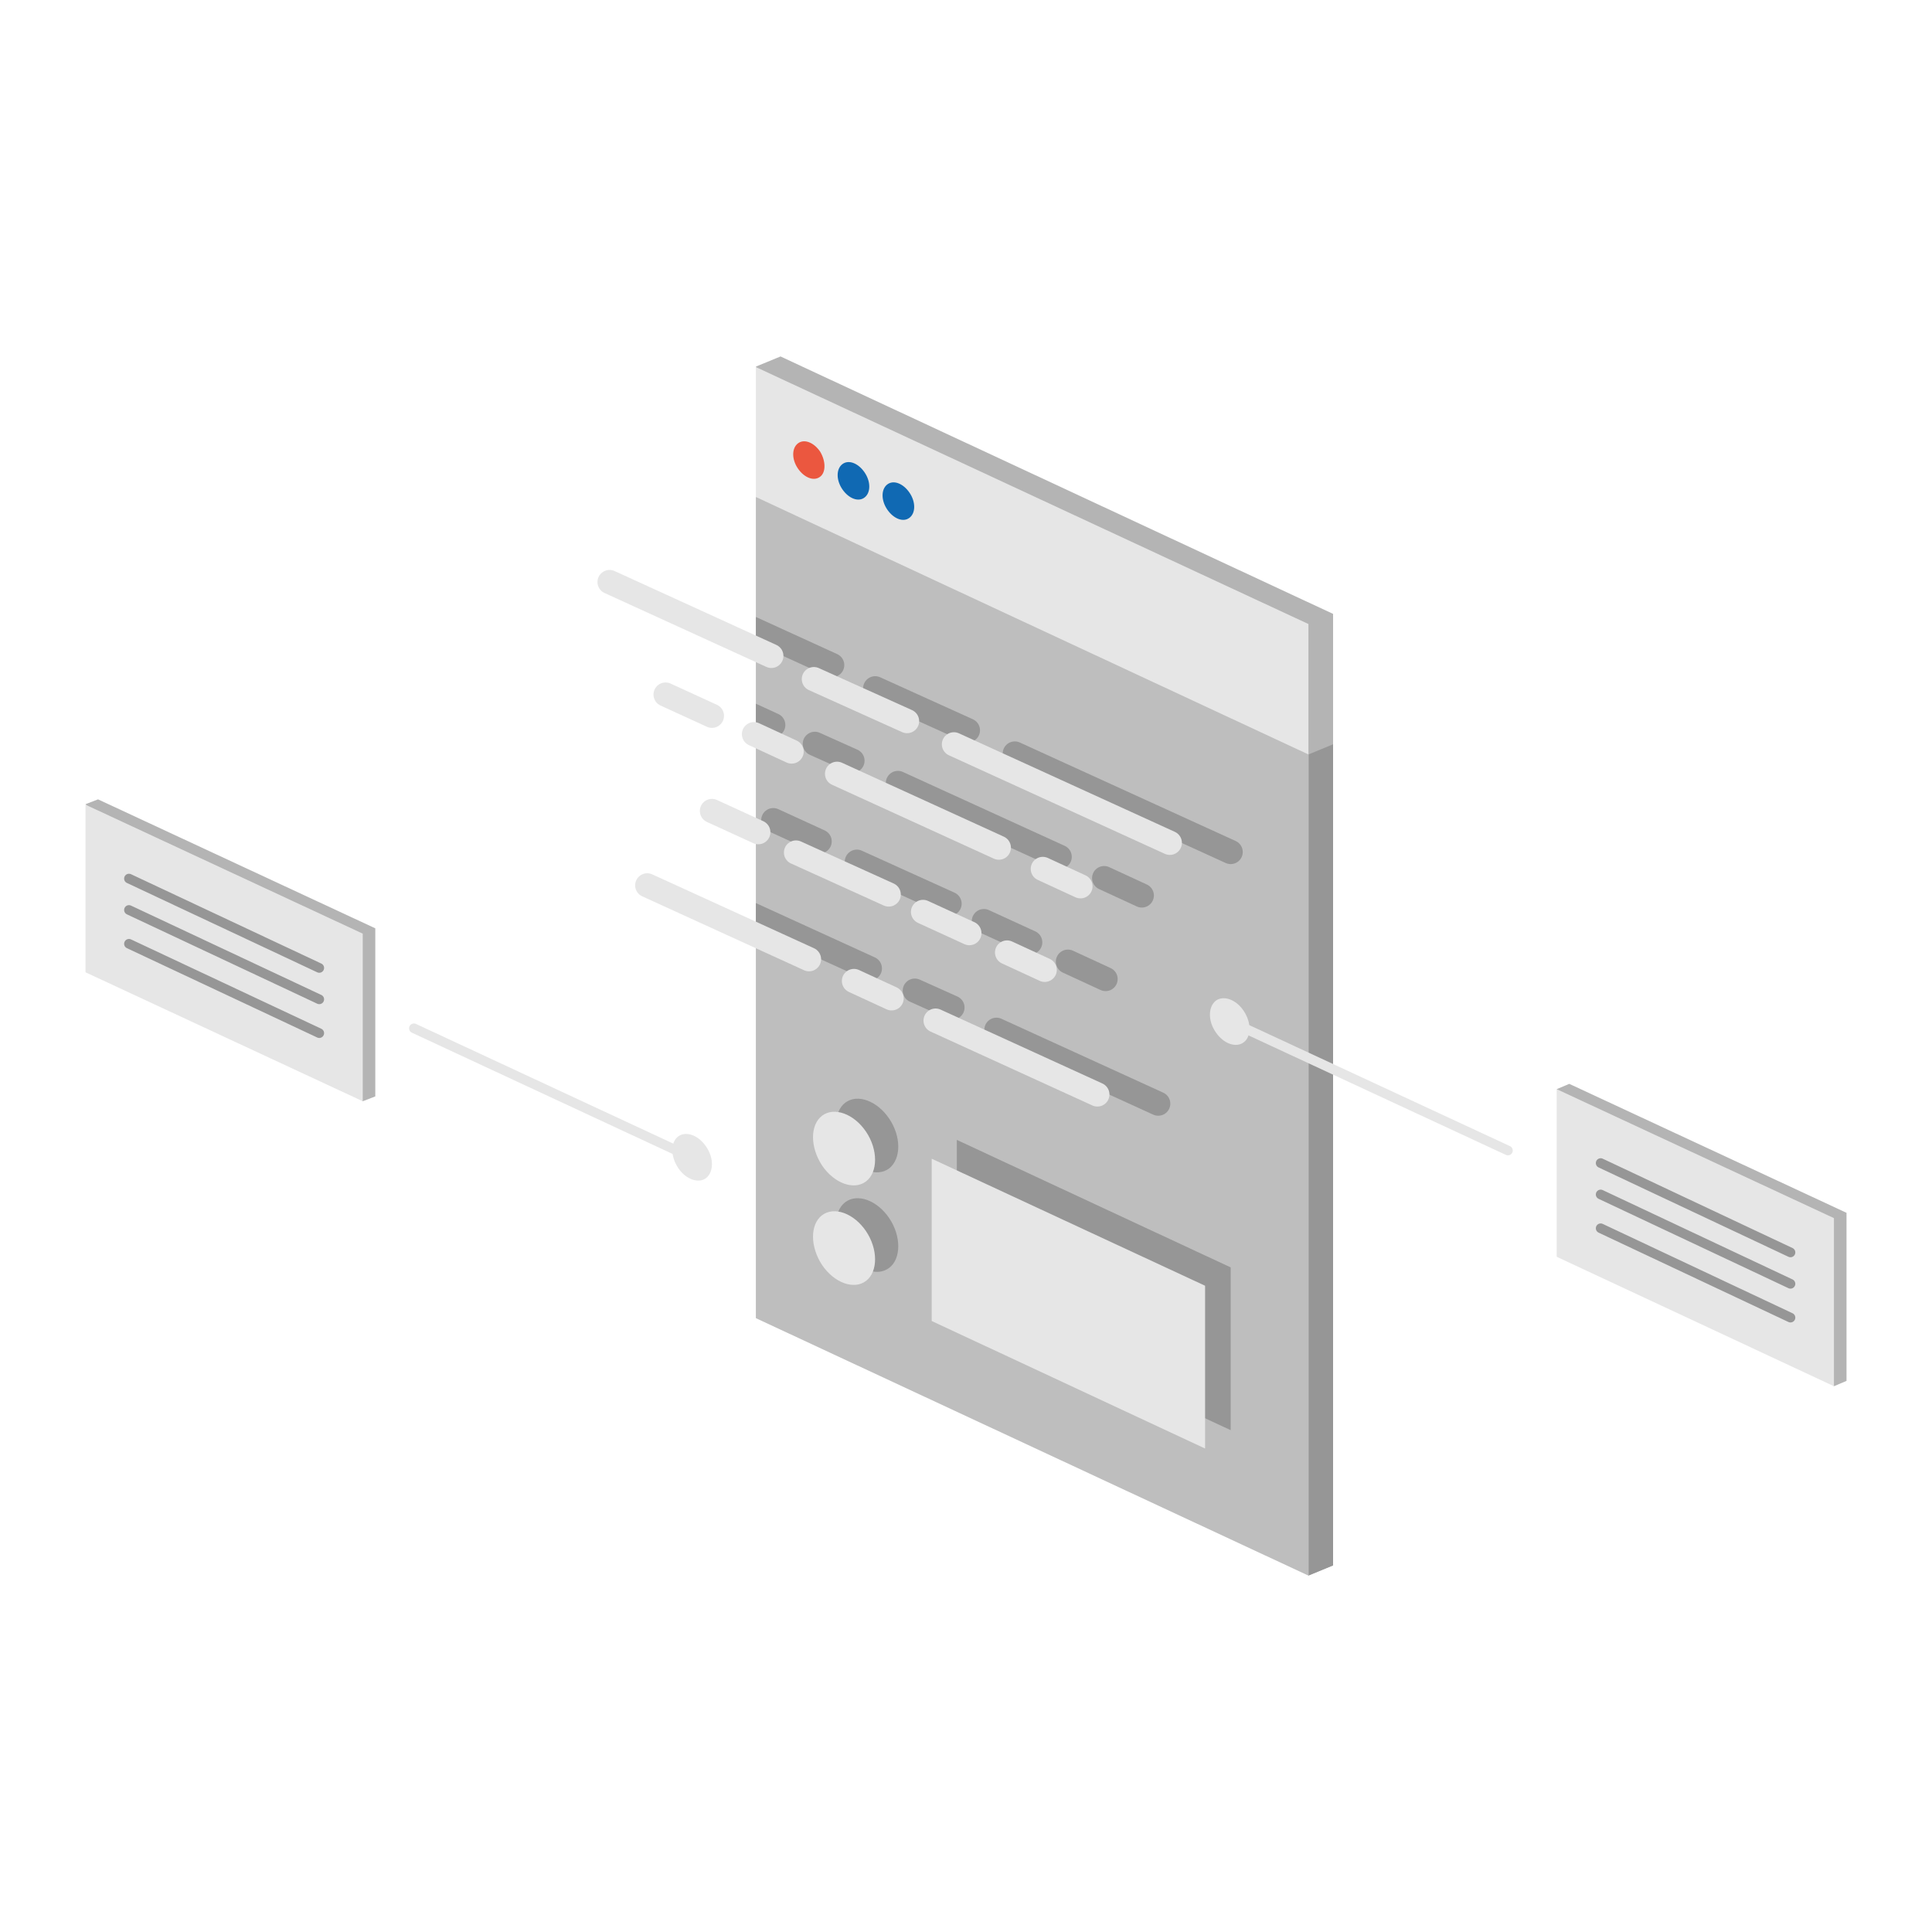 <svg version="1.1" id="Layer_1" xmlns="http://www.w3.org/2000/svg" xmlns:xlink="http://www.w3.org/1999/xlink" x="0" y="0" viewBox="-299 101 400 400" xml:space="preserve"><style>.st0{fill:#e6e6e6}.st1{fill:none;stroke:#e6e6e6;stroke-width:2;stroke-linecap:round;stroke-linejoin:round;stroke-miterlimit:10}.st2{fill:#b4b4b4}.st3{fill:#969696}.st6{fill:#1069b3}.st10,.st8,.st9{fill:none;stroke-linecap:round;stroke-linejoin:round;stroke-miterlimit:10}.st8,.st9{stroke:#969696;stroke-width:5}.st9{stroke:#e6e6e6}.st10{stroke:#969696;stroke-width:2}</style><path id="XMLID_1218_" class="st0" d="M-152.8 344.9c-1.6 1.2-4.2.3-5.8-2.1-1.6-2.4-1.6-5.3 0-6.5 1.6-1.2 4.2-.3 5.8 2.1 1.6 2.3 1.6 5.2 0 6.5z"/><path class="st1" d="M-213.3 313.9l57.4 26.7"/><path id="XMLID_1192_" class="st2" d="M-28.1 427.2l5.1-2.1v-197l-114.4-53.3-5.1 2.1z"/><path id="XMLID_1010_" class="st3" d="M-28.1 427.2l5.1-2.1v-170l-5.1 2.1z"/><path id="XMLID_1191_" class="st0" d="M-142.5 373.9l114.4 53.3v-197L-142.5 177z"/><path id="XMLID_522_" fill="#bebebe" d="M-142.5 373.9l114.4 53.3v-170l-114.4-53.3z"/><path id="XMLID_1223_" d="M-129.2 199.7c-1.3 1-3.3.2-4.6-1.7-1.3-1.9-1.3-4.2 0-5.2s3.3-.2 4.6 1.7c1.2 2 1.2 4.3 0 5.2z" fill="#eb573f"/><path id="XMLID_1221_" class="st6" d="M-120 204c-1.3 1-3.3.2-4.6-1.7-1.3-1.9-1.3-4.2 0-5.2s3.3-.2 4.6 1.7c1.3 1.9 1.3 4.2 0 5.2z"/><path id="XMLID_1219_" class="st6" d="M-110.7 208.2c-1.3 1-3.3.2-4.6-1.7-1.3-1.9-1.3-4.2 0-5.2s3.3-.2 4.6 1.7 1.3 4.2 0 5.2z"/><defs><path id="XMLID_1195_" d="M-142.5 373.9l114.4 53.3v-170l-114.4-53.3z"/></defs><clipPath id="XMLID_4_"><use xlink:href="#XMLID_1195_" overflow="visible"/></clipPath><g clip-path="url(#XMLID_4_)"><path id="XMLID_1209_" class="st8" d="M-98.6 252.2l-19.2-8.7"/><path id="XMLID_1208_" class="st8" d="M-44.2 277.4L-88.9 257"/><path id="XMLID_1207_" class="st8" d="M-138.9 251.1l-9.6-4.4"/><path id="XMLID_1206_" class="st8" d="M-122.5 258.5l-7.8-3.5"/><path id="XMLID_1205_" class="st8" d="M-85.7 296.1l-9.6-4.4"/><path id="XMLID_1204_" class="st8" d="M-70.1 303.7l-7.8-3.6"/><path id="XMLID_1203_" class="st8" d="M-62.6 286.4l-7.8-3.6"/><path id="XMLID_1202_" class="st8" d="M-79.6 278.4l-33.5-15.3"/><path id="XMLID_1201_" class="st8" d="M-101.8 309.6l-7.8-3.5"/><path id="XMLID_1200_" class="st8" d="M-118.9 301.5l-33.5-15.3"/><path id="XMLID_1199_" class="st8" d="M-59.2 329.5l-33.5-15.3"/><path id="XMLID_1198_" class="st8" d="M-126.7 238.7l-33.5-15.3"/><path id="XMLID_1197_" class="st8" d="M-129.3 275.2l-9.6-4.4"/><path id="XMLID_1196_" class="st8" d="M-102.4 288.1l-19.2-8.7"/></g><path id="XMLID_1194_" class="st9" d="M-111.2 250.3l-19.3-8.7"/><path id="XMLID_1193_" class="st9" d="M-56.8 275.5l-44.7-20.4"/><path id="XMLID_1190_" class="st9" d="M-151.6 249.2l-9.6-4.4"/><path id="XMLID_1189_" class="st9" d="M-135.1 256.6l-7.8-3.6"/><path id="XMLID_1188_" class="st9" d="M-98.3 294.2l-9.6-4.4"/><path id="XMLID_1178_" class="st9" d="M-82.7 301.8l-7.8-3.6"/><path id="XMLID_1176_" class="st9" d="M-75.3 284.5l-7.8-3.6"/><path id="XMLID_1175_" class="st9" d="M-92.2 276.5l-33.5-15.3"/><path id="XMLID_1174_" class="st9" d="M-114.4 307.7l-7.8-3.6"/><path id="XMLID_1173_" class="st9" d="M-131.5 299.6l-33.5-15.3"/><path id="XMLID_1169_" class="st9" d="M-71.8 327.6l-33.5-15.3"/><path id="XMLID_1168_" class="st9" d="M-139.3 236.8l-33.5-15.3"/><path id="XMLID_1015_" class="st9" d="M-142 273.3l-9.6-4.4"/><path id="XMLID_1013_" class="st9" d="M-115 286.2l-19.2-8.7"/><path id="XMLID_1215_" class="st3" d="M-100.9 370.7l56.7 26.4v-33.7l-56.7-26.4z"/><path id="XMLID_1214_" class="st0" d="M-106.1 374.5l56.6 26.4v-33.7l-56.6-26.3z"/><path id="XMLID_1213_" class="st3" d="M-114.9 363.5c-2.5 1.9-6.6.4-9.1-3.3-2.5-3.8-2.5-8.4 0-10.3s6.6-.4 9.1 3.3 2.5 8.4 0 10.3z"/><path id="XMLID_1212_" class="st3" d="M-114.9 342.9c-2.5 1.9-6.6.4-9.1-3.3s-2.5-8.4 0-10.3c2.5-1.9 6.6-.4 9.1 3.3s2.5 8.3 0 10.3z"/><path id="XMLID_1211_" class="st0" d="M-119.7 366.2c-2.5 1.9-6.6.4-9.1-3.3-2.5-3.8-2.5-8.4 0-10.3 2.5-1.9 6.6-.4 9.1 3.3s2.5 8.4 0 10.3z"/><path id="XMLID_1210_" class="st0" d="M-119.7 345.6c-2.5 1.9-6.6.4-9.1-3.3-2.5-3.8-2.5-8.4 0-10.3 2.5-1.9 6.6-.4 9.1 3.3s2.5 8.4 0 10.3z"/><path id="XMLID_1217_" class="st2" d="M-223.9 329l2.6-1v-34.8l-57.4-26.7-2.6 1z"/><path id="XMLID_1216_" class="st0" d="M-281.3 302.3l57.4 26.7v-34.7l-57.4-26.7z"/><path class="st10" d="M-272.3 282.9l39.4 18.5m-39.4-12l39.4 18.5m-39.4-11.5l39.4 18.5"/><path id="XMLID_1226_" class="st2" d="M80.7 388l2.6-1.1v-34.8l-57.4-26.7-2.6 1.1z"/><path id="XMLID_924_" class="st0" d="M23.3 361.2L80.7 388v-34.8l-57.4-26.7z"/><path class="st10" d="M32.4 341.8l39.3 18.5m-39.3-12l39.3 18.5m-39.3-11.5l39.3 18.5"/><path id="XMLID_1224_" class="st0" d="M-47.3 308.2c1.6-1.2 4.2-.3 5.8 2.1 1.6 2.4 1.6 5.3 0 6.5s-4.2.3-5.8-2.1c-1.6-2.3-1.6-5.2 0-6.5z"/><path class="st1" d="M13.2 339.2l-57.3-26.6"/></svg>